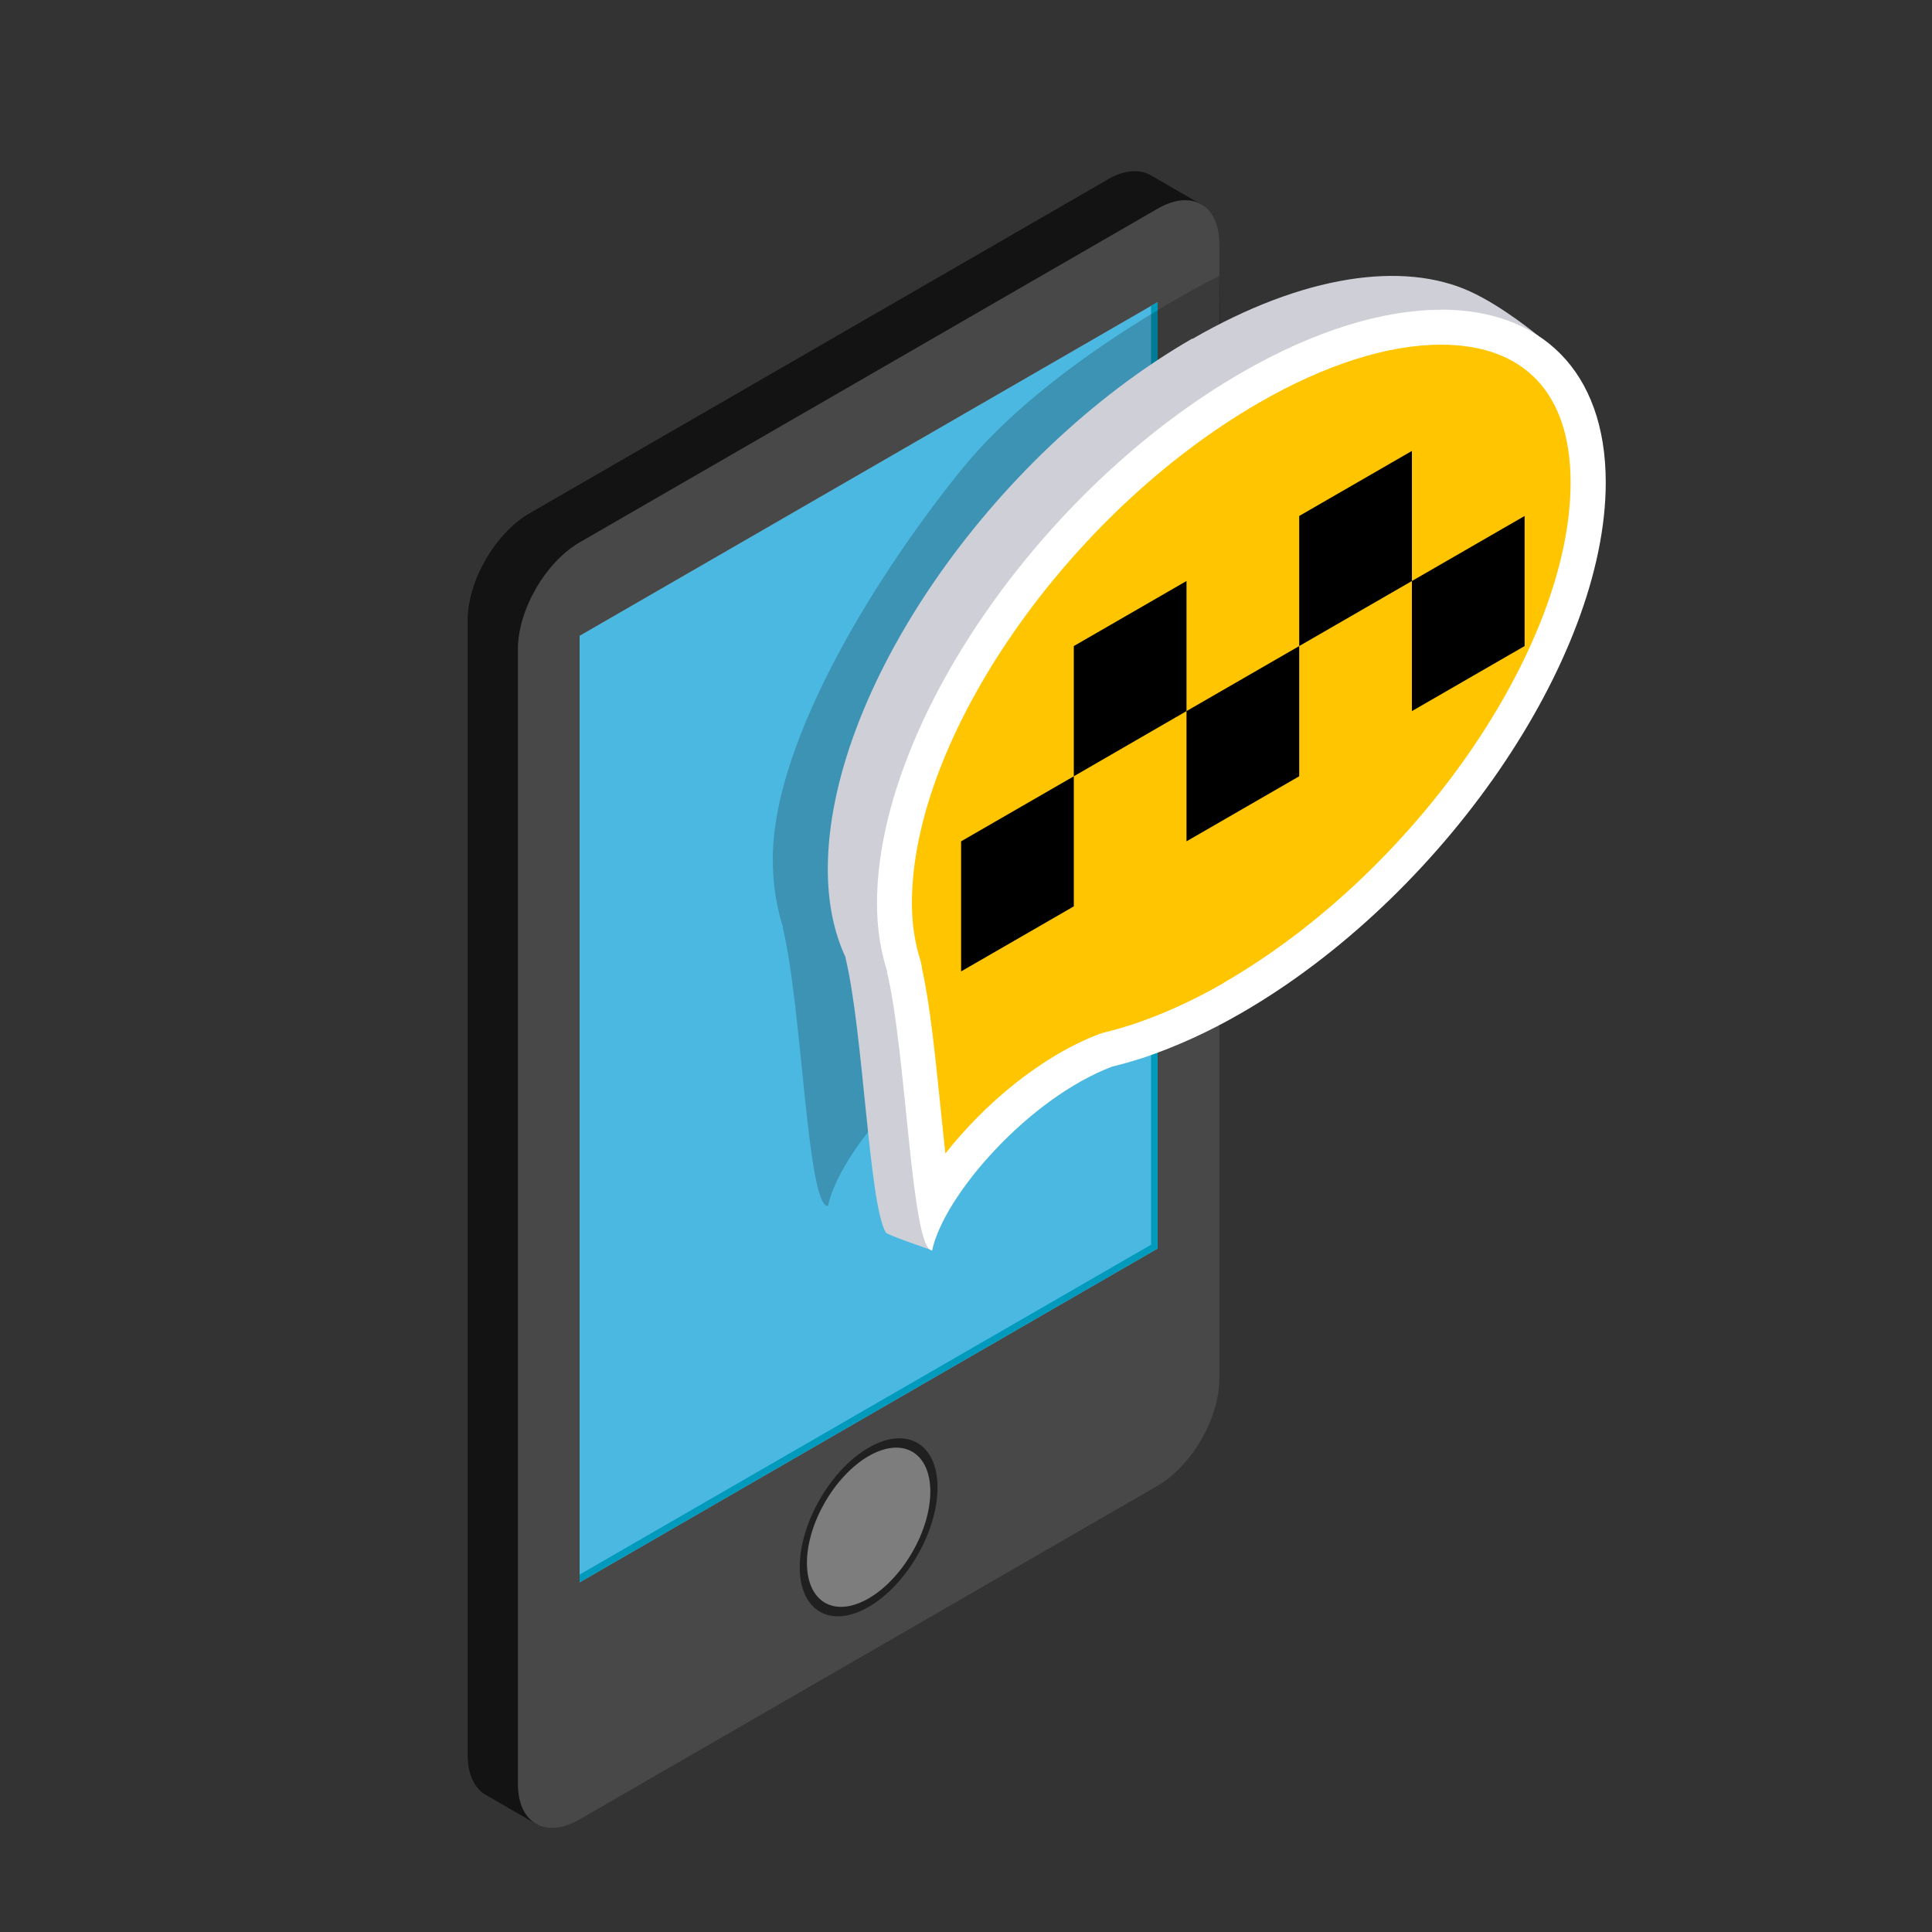 <svg xmlns="http://www.w3.org/2000/svg" id="_&#x9951;15" data-name="&#xFF91;&#x9951;15" viewBox="0 0 150 150"><rect x="0" y="0" width="150" height="150" fill="#333333" stroke="none"/><defs><style>      .cls-1 {        fill: #7d7d7d;      }      .cls-2 {        fill: #7e7e7e;      }      .cls-3 {        fill: #fff;      }      .cls-4 {        fill: #cfcfd7;      }      .cls-5 {        fill: #131313;      }      .cls-6 {        fill: #202020;      }      .cls-7 {        opacity: .2;      }      .cls-8 {        fill: #4bb8e1;      }      .cls-9 {        fill: #484848;      }      .cls-10 {        fill: #ffc500;      }      .cls-11 {        fill: #009abc;      }    </style></defs><g><path class="cls-5" d="M85.98,13.95l-44.88,25.91c-2.64,1.53-4.79,5.24-4.79,8.29v88.1c0,1.53.54,2.6,1.4,3.1.87.5,4.05,2.34,4.05,2.34l44.21-28.59c2.64-1.53,4.79-5.24,4.79-8.29l2.69-88.83s-3.23-1.87-4.1-2.37c-.87-.5-2.06-.43-3.39.34Z"></path><path class="cls-9" d="M89.88,16.2l-44.88,25.91c-2.64,1.53-4.79,5.24-4.79,8.29v88.1c0,3.05,2.14,4.29,4.79,2.76l44.88-25.91c2.64-1.53,4.79-5.24,4.79-8.29V18.96c0-3.05-2.14-4.29-4.79-2.76Z"></path><polygon class="cls-2" points="45 122.85 89.88 96.93 89.88 23.46 45 49.37 45 122.85"></polygon><path class="cls-6" d="M67.44,112.4c-2.96,1.71-5.35,5.86-5.35,9.27s2.4,4.8,5.35,3.09c2.96-1.71,5.35-5.86,5.35-9.27s-2.4-4.8-5.35-3.09Z"></path><path class="cls-1" d="M67.44,113.05c-2.64,1.53-4.79,5.24-4.79,8.29s2.14,4.29,4.79,2.76c2.64-1.53,4.79-5.24,4.79-8.29s-2.14-4.29-4.79-2.76Z"></path><polygon class="cls-8" points="45 122.85 89.88 96.93 89.88 23.46 45 49.37 45 122.85"></polygon><polygon class="cls-11" points="89.37 96.64 45 122.25 45 122.85 89.88 96.93 89.88 23.46 89.37 23.75 89.37 96.64"></polygon></g><path class="cls-7" d="M94.67,21.41c-2.41,1.23-13.61,7.2-19.87,14.87s-14.8,20.97-14.8,30.41c0,1.99.29,3.74.8,5.31h-.03c1.51,6.21,1.89,21.64,3.51,21.64.93-4.31,7.51-11.82,13.98-14.27.74-.18,1.49-.39,2.26-.64.07-.01.14-.04.21-.05h-.04c2.42-.82,4.96-1.94,7.6-3.47,15.62-9.02,6.61-40.04,6.61-40.04l-.22-13.77Z"></path><path class="cls-4" d="M92.56,26.29c-15.62,9.02-28.29,27.46-28.29,41.19,0,2.68.5,4.97,1.39,6.87h-.02c1.39,5.71,1.82,19.18,3.14,21.35.12.19,3.59,1.37,3.59,1.37,0,0-.38-1.68.73-4.25,2.08-4.84,6.73-12.17,10.25-12.73l-2.1-.71c3.07-1.3,6.55-2.88,9.06-4.32,15.62-9.02,28.29-27.46,28.29-41.19,0-2.39.82-7.8.82-7.8,0,0-2.72-2.27-5.28-3.44-5.19-2.37-12.92-1.31-21.56,3.68Z"></path><path class="cls-10" d="M111.89,25.4c-4.37,0-9.5,1.63-14.83,4.71-15.22,8.79-27.61,26.74-27.61,40.02,0,1.74.25,3.38.73,4.89.04.13.06.25.06.38.62,2.74,1.04,6.88,1.45,10.88.23,2.24.51,4.96.81,6.99,2.59-4.46,7.94-9.68,13.36-11.73.05-.02.11-.04.16-.05.76-.19,1.47-.38,2.16-.61,0,0,.13-.05.17-.06,2.44-.81,4.91-1.93,7.35-3.34,15.22-8.79,27.61-26.74,27.61-40.02,0-7.67-4.16-12.06-11.42-12.06Z"></path><path class="cls-3" d="M111.89,24.05c-4.45,0-9.78,1.58-15.51,4.89-15.62,9.02-28.29,27.46-28.29,41.19,0,1.99.29,3.74.8,5.31h-.03c1.51,6.21,1.89,21.64,3.51,21.64.93-4.31,7.51-11.82,13.98-14.27.74-.18,1.49-.39,2.26-.64.07-.01.14-.04.21-.05h-.04c2.42-.82,4.96-1.94,7.6-3.47,15.62-9.02,28.29-27.46,28.29-41.19,0-8.7-5.08-13.42-12.78-13.42ZM95.02,76.31c-2.35,1.36-4.74,2.44-7.1,3.23-.04.01-.09.03-.13.05,0,0-.02,0-.03,0-.65.21-1.33.4-2.06.58-.11.03-.21.06-.32.1-4.56,1.72-8.97,5.46-11.98,9.29-.13-1.16-.25-2.34-.36-3.41-.41-3.98-.82-8.1-1.45-10.92-.02-.21-.06-.42-.12-.63-.44-1.38-.67-2.88-.67-4.48,0-12.84,12.08-30.27,26.93-38.84,5.12-2.96,10.02-4.52,14.15-4.52,6.49,0,10.06,3.8,10.06,10.7,0,12.84-12.08,30.27-26.93,38.84Z"></path><polygon points="74.62 75.42 83.37 70.37 83.37 60.27 74.62 65.32 74.62 75.42"></polygon><polygon points="92.12 65.32 100.87 60.27 100.87 50.16 92.12 55.21 92.12 65.32"></polygon><polygon points="109.62 55.21 118.37 50.16 118.37 40.06 109.62 45.11 109.62 55.21"></polygon><polygon points="83.37 60.27 92.12 55.21 92.12 45.11 83.37 50.16 83.37 60.27"></polygon><polygon points="100.87 50.16 109.62 45.11 109.62 35.01 100.87 40.06 100.87 50.16"></polygon></svg>